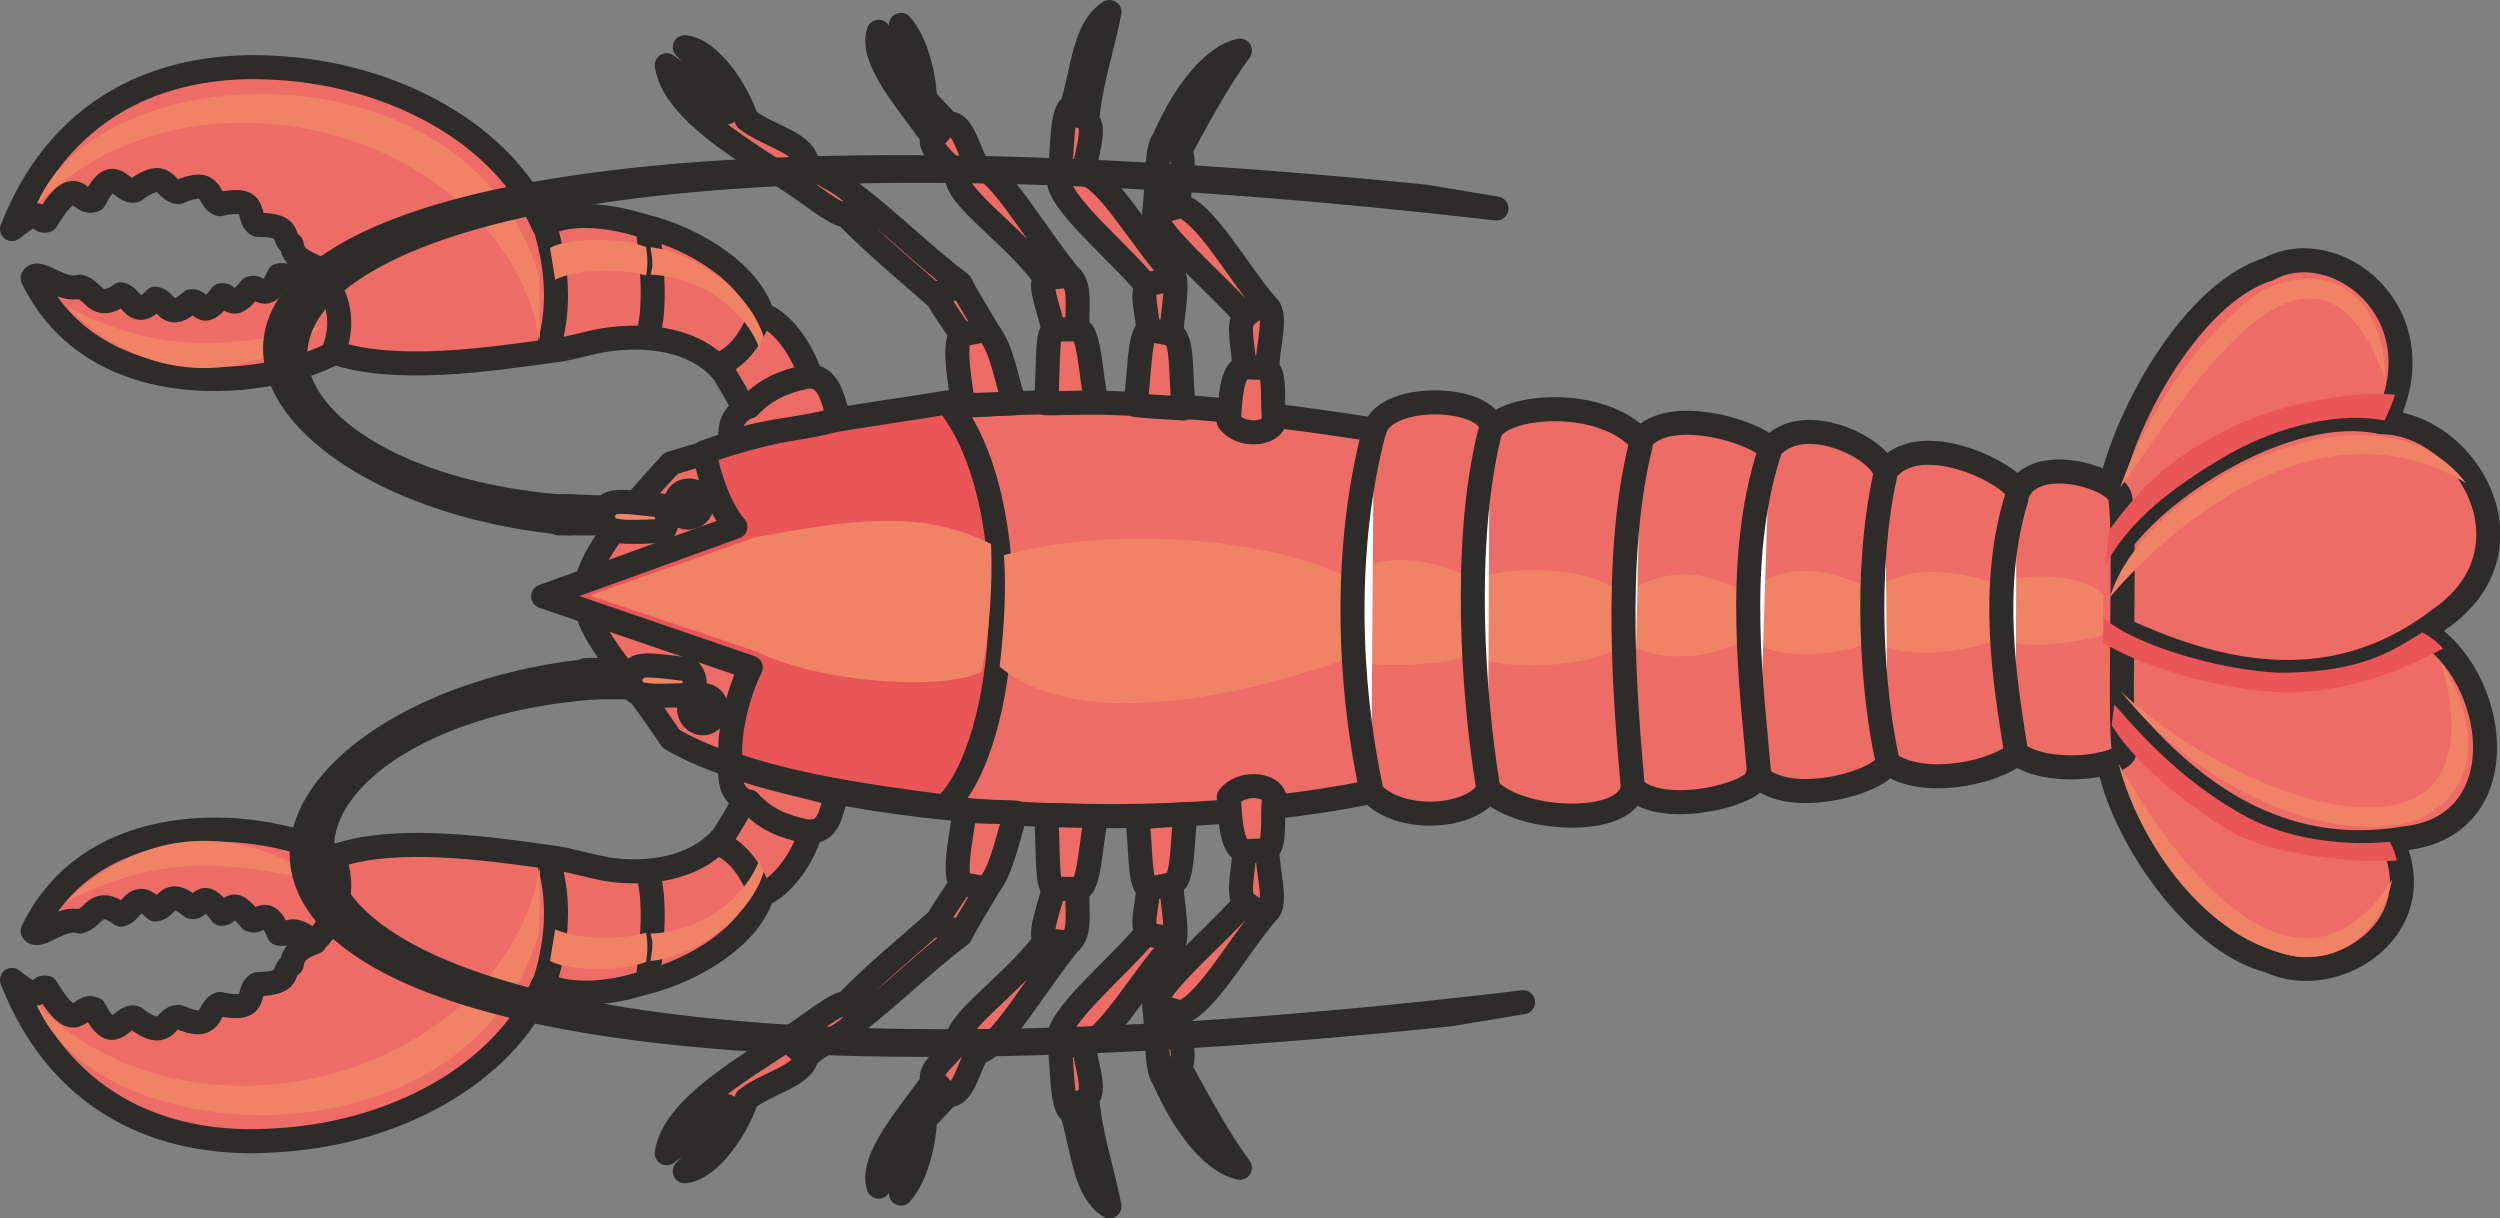 <svg xmlns="http://www.w3.org/2000/svg" width="279.701" height="136.32" viewBox="0 0 209.775 102.24"><rect x="0" y="0" width="209.775" height="102.24" fill="#808080" stroke="none"/><path d="M382.814 392.433c5.616-3.096 14.328 3.6 9.936 12.672-3.96 9.144-11.088 12.456-19.872 12.96-4.68.432-3.816-2.448-3.6-5.4.576-6.264 6.768-18.144 13.536-20.232zm.144 58.032c5.616 2.664 14.256-3.024 9.936-10.728-4.032-7.776-11.088-10.584-19.944-10.944-4.68-.432-3.744 2.016-3.528 4.536.576 5.328 6.768 15.408 13.536 17.136z" style="fill:#ed6c66;stroke:#2d2c2b;stroke-width:2.016;stroke-linecap:round;stroke-linejoin:round;stroke-miterlimit:10.433" transform="translate(-192.518 -369.825)"/><path d="M395.702 422.673c6.48 3.744 8.208 16.416-1.368 17.496-9.432 1.584-17.208-2.664-24.12-11.16-3.816-4.392-2.088-6.912.072-8.424 4.824-3.168 18.936-3.312 25.416 2.088z" style="fill:#ed6c66;stroke:#2d2c2b;stroke-width:2.016;stroke-linecap:round;stroke-linejoin:round;stroke-miterlimit:10.433" transform="translate(-192.518 -369.825)"/><path d="M392.318 405.249c7.2.072 13.32 10.656 4.968 16.488-7.992 6.12-16.704 5.4-25.992 1.224-5.112-2.016-2.88-4.176-1.44-6.696 3.24-5.328 14.616-12.744 22.464-11.016z" style="fill:#ed6c66;stroke:#2d2c2b;stroke-width:2.016;stroke-linecap:round;stroke-linejoin:round;stroke-miterlimit:10.433" transform="translate(-192.518 -369.825)"/><path d="M307.862 405.897c-26.784-4.32-42.912-2.16-59.04 2.808-11.52 12.456-7.488 11.808 0 23.112 9.576 5.688 37.296 8.784 58.752 4.464 2.376 2.664 8.496 2.232 9.864-.216 2.52 2.736 11.592 3.168 12.096-.144 2.304 2.52 10.44.576 10.44-1.008 2.808 2.736 10.368.504 10.944-1.08 3.024 2.232 9.216.72 10.8-.792 2.592 1.944 8.64 1.152 9.072-.072-.576-1.368.216-20.016-.432-21.6-.72-1.584-6.984-3.384-8.496-.288-.792-1.656-8.424-5.4-11.16-1.656-.576-2.088-7.056-5.256-9.72-1.872-.576-1.296-8.424-3.888-10.8-.792-3.312-3.6-11.088-3.024-12.528-.936.072-2.736-8.784-3.24-9.792.072z" style="fill:#ed6c66;stroke:#2d2c2b;stroke-width:2.016;stroke-linecap:round;stroke-linejoin:round;stroke-miterlimit:10.433" transform="translate(-192.518 -369.825)"/><path d="M272.006 403.593c6.768 8.352 5.256 28.8-.216 33.912-6.264-.792-12.96-1.8-17.928-3.6-.36-2.376.648-6.12 1.656-8.064l-17.424-5.976 16.128-5.832c-1.224-1.368-2.232-4.176-2.592-6.264 6.264-2.304 13.464-3.024 20.376-4.176z" style="fill:#ea5558;stroke:#2d2c2b;stroke-width:2.016;stroke-linecap:round;stroke-linejoin:round;stroke-miterlimit:10.433" transform="translate(-192.518 -369.825)"/><path d="M369.926 428.937c3.168 3.672 6.552 6.984 11.232 9.504 3.024 1.584 7.488 2.448 11.88 2.016.288.504.504 1.008.576 1.584-3.816.216-9.864-.504-13.248-2.088-2.952-1.584-8.424-5.544-10.656-9.288zm-1.08-7.416.144 2.232c3.96 2.448 11.664 4.32 16.2 4.176 5.76-.36 9.504-2.232 12.312-3.672-.36-.504-1.08-1.008-1.728-1.368-2.664 1.656-5.04 3.24-11.376 3.384-4.176.072-12.6-2.016-15.552-4.752zm.36-4.32c1.584-2.88 4.248-5.76 10.368-9.288 4.392-2.448 9.36-3.528 13.032-2.808.288-.648.72-1.512.864-2.16-3.528-.36-10.224.72-14.76 3.312-3.96 1.944-6.552 4.392-9.216 8.064z" style="fill:#ea5558" transform="translate(-192.518 -369.825)"/><path d="M276.758 416.409c10.152-2.736 23.112-1.08 28.872 1.872 3.312-2.808 8.496-.936 10.44.144 3.024-1.08 9.432-1.296 12.672 1.224 4.464-2.736 7.488-1.512 10.368-.072 3.888-3.312 7.92-1.368 10.728-.288 3.24-2.448 7.416-1.296 10.656-.432 1.368-1.08 7.056-.936 8.568.936-.216.648.072 2.448-.144 3.384-.36.072-6.048 1.512-8.424.216-3.384 1.152-7.56 1.872-10.8.288-2.376.864-7.272 1.944-10.512-.216-3.384 1.656-7.2 2.088-10.368.216-1.584 2.088-10.296 2.664-12.672 1.08-2.232.864-8.64 1.296-10.44.288-7.632 2.736-22.32 6.552-29.304.72.36-3.096.576-6.408.36-9.36zm-1.872 9.791c-3.528 1.657-13.752.865-18.936-1.727l-13.968-4.68 13.968-4.896c7.128-1.296 13.68-2.52 19.728.576.144 3.456-.144 7.632-.792 10.728zm95.4 7.705c1.728 6.624 7.344 14.904 14.976 16.2 4.536.432 7.272-2.952 7.992-6.48-6.336 10.008-15.264 3.744-22.968-9.72zm.144-6.12c7.416 9.216 19.008 13.248 25.344 10.656 5.328-2.736 4.392-8.712 1.584-13.032 5.544 19.656-17.28 11.736-26.928 2.376zm-.864-7.848c3.528-4.248 16.848-17.424 29.88-9.576-7.488-9.792-27.144.216-29.88 9.576zm.864-9.216c1.872-5.472 6.264-12.528 11.736-16.416 5.904-2.952 10.368.288 10.512 7.416-6.12-17.28-17.568 2.736-22.248 9z" style="fill:#f08366" transform="translate(-192.518 -369.825)"/><path d="M253.718 434.049c.144 1.08-.072 2.016 1.152 2.88-.288 1.008-1.008 1.944-1.584 2.952-2.016 2.52-5.616 3.384-9.36 2.952-1.944-.288-3.24-.792-5.184-1.08-5.256-.72-13.032-1.872-18.144-.072-5.256-2.952-20.016-4.752-25.344 6.264.432.792 2.448-1.296 3.96-.792 1.224-.288 1.368-2.16 3.456-.576.936-.144 1.152-2.232 2.88-.432 1.008-.072 1.008-1.944 3.024-.216.864.216.792-1.8 2.52.576.792.072.72-1.728 2.448.504.72.432 1.296-1.44 2.376 1.152 1.008.216.792-.936 3.024.72-.648.288-1.8.576-1.944 1.872-.936.504.144 1.584-2.88 1.656-1.008.504.288 2.448-3.168 1.656-1.08.36-.432 2.448-3.456 1.08-1.224 0-.936 2.16-3.672.072-1.152-.288-1.728 2.52-3.384-.72-1.368-.576-1.44 2.52-4.032-1.8-1.008-.216 0 1.656-2.88-.648 4.392 11.232 13.824 14.04 22.032 13.464 9.936-.504 19.224-5.472 22.536-13.104 2.592 1.224 5.976.648 8.352-.072 4.68-1.152 9.072-4.176 10.008-7.416 1.944-.864 3.456-3.24 4.104-5.328 1.656 0 1.728-2.016 2.16-3.096-3.456-.936-5.256-1.224-9-2.448zm0-27.072c.144-1.008-.072-1.944 1.152-2.808-.288-1.008-1.008-1.944-1.584-3.024-2.016-2.52-5.616-3.312-9.36-2.88-1.944.216-3.24.792-5.184 1.008-5.256.72-13.032 1.872-18.144.144-5.256 2.88-20.016 4.752-25.344-6.264.432-.864 2.448 1.224 3.96.72 1.224.288 1.368 2.16 3.456.648.936.144 1.152 2.232 2.88.36 1.008.144 1.008 2.016 3.024.216.864-.144.792 1.8 2.52-.504.792-.144.72 1.656 2.448-.576.72-.36 1.296 1.44 2.376-1.08 1.008-.216.792.936 3.024-.72-.648-.36-1.8-.648-1.944-1.872-.936-.576.144-1.656-2.88-1.656-1.008-.576.288-2.52-3.168-1.728-1.08-.36-.432-2.376-3.456-1.008-1.224-.072-.936-2.16-3.672-.144-1.152.288-1.728-2.448-3.384.792-1.368.576-1.44-2.592-4.032 1.728-1.008.216 0-1.584-2.88.72 4.392-11.232 13.824-14.04 22.032-13.536 9.936.504 19.224 5.544 22.536 13.176 2.592-1.296 5.976-.648 8.352.072 4.68 1.152 9.072 4.176 10.008 7.416 1.944.792 3.456 3.24 4.104 5.256 1.656 0 1.944 2.448 2.376 3.528-3.456 1.008-5.472.792-9.216 2.016z" style="fill:#ed6c66;stroke:#2d2c2b;stroke-width:2.016;stroke-linecap:round;stroke-linejoin:round;stroke-miterlimit:10.433" transform="translate(-192.518 -369.825)"/><path d="M255.374 437.073c1.368 1.512 2.808 2.088 4.824 2.52m-3.96 5.04c-.72-1.8-1.728-3.168-3.096-3.888m-6.192 2.592c.648 2.592.216 6.048-.072 8.784m-8.28-9.864c.936 3.24.648 6.624-.288 9.72m-17.712-10.008c.72 2.016.504 4.32-1.296 6.48m36.072-44.496c1.368-1.44 2.808-2.088 4.824-2.52m-3.96-4.968c-.72 1.8-1.728 3.168-3.096 3.816m-6.192-2.52c.648-2.664.216-6.048-.072-8.784m-8.28 9.792c.936-3.24.648-6.552-.288-9.72m-17.712 10.008c.72-2.016.504-4.248-1.296-6.48" style="fill:#fff;stroke:#2d2c2b;stroke-width:2.016;stroke-linecap:round;stroke-linejoin:round;stroke-miterlimit:10.433" transform="translate(-192.518 -369.825)"/><path d="M219.59 443.913c-8.064-2.016-13.968-2.304-21.528 1.584 6.408-6.336 14.688-6.696 21.528-1.584zm-23.976 10.224c5.328 12.672 36.432 13.824 42.12-6.048.072-1.8.072-3.888.072-5.472-2.88 17.064-28.512 24.984-42.192 11.52zm43.056-3.672c1.44.792 5.904.936 8.064.072.144-.936.144-1.584 0-2.448-2.304.648-5.76.576-7.632-.288zm8.424-2.304c4.32-.144 7.992-3.024 9.144-6.192l.36 1.008c-1.08 3.672-5.544 7.056-9.504 7.488.144-.936.288-1.512 0-2.304zm-27.504-50.976c-8.064 1.944-13.968 2.304-21.528-1.656 6.408 6.408 14.688 6.768 21.528 1.656zm-23.976-10.224c5.328-12.672 36.432-13.824 42.12 6.048.072 1.8.072 3.888.072 5.4-2.88-16.992-28.512-24.984-42.192-11.448zm43.056 3.672c1.44-.864 5.904-.936 8.064-.072.144.936.144 1.512 0 2.376-2.304-.576-5.76-.576-7.632.36zm8.424 2.232c4.32.216 7.992 3.024 9.144 6.192l.36-.936c-1.08-3.672-5.544-7.056-9.504-7.56.144.936.288 1.512 0 2.304z" style="fill:#f08366" transform="translate(-192.518 -369.825)"/><path d="M239.318 412.305c-.576.36-.504 1.08.072 1.44h3.888c.072 1.008 3.24.648 4.896.648.432-.648.504-1.584-.216-2.16-1.656-.144-4.392-.648-4.536.144-1.368.072-2.736-.144-4.104-.072zm2.304 13.752c-.576.36-.576 1.08.072 1.44h3.888c.072 1.008 3.24.648 4.896.648.432-.648.504-1.584-.216-2.16-1.656-.144-4.464-.72-4.536.144-1.44.072-2.736-.144-4.104-.072z" style="fill:#f08366;stroke:#2d2c2b;stroke-width:2.016;stroke-linecap:round;stroke-linejoin:round;stroke-miterlimit:10.433" transform="translate(-192.518 -369.825)"/><path d="M250.118 411.009c.648-.144 1.224.288 1.368.864 0 .72-.432 1.296-1.008 1.368-.648.144-1.224-.288-1.296-.936-.072-.576.288-1.224.936-1.296zm1.368 17.136c.648 0 1.152.504 1.152 1.152 0 .648-.504 1.224-1.152 1.224-.648 0-1.152-.576-1.152-1.224s.504-1.152 1.152-1.152z" style="fill:#2d2c2b;stroke:#2d2c2b;stroke-width:2.016;stroke-linecap:round;stroke-linejoin:round;stroke-miterlimit:10.433" transform="translate(-192.518 -369.825)"/><path d="M350.702 409.713c-1.8 8.208-1.08 18.288.216 24.048m-10.8.936c-.504-6.336-2.16-17.64.864-26.928m-10.8-.576c-2.376 9.576-1.224 22.176-.648 28.8m-12.168-.216c-1.224-7.488-2.16-20.232.144-29.592m-9.72-.072c-2.52 9.648-2.16 20.88-.216 29.952m54.072-3.384c-.864-5.472-2.232-13.536.072-21.024" style="fill:#fff;stroke:#2d2c2b;stroke-width:2.016;stroke-linecap:round;stroke-linejoin:round;stroke-miterlimit:10.433" transform="translate(-192.518 -369.825)"/><path d="M273.302 403.809c-.144-1.728-.864-4.896-.144-5.904-.72-1.152-1.296-1.872-1.944-3.024-2.52-2.232-5.328-4.536-7.704-6.984-.864 0-3.096-1.872-4.68-2.88-3.888-2.592-9.792-5.904-10.368-9.72 1.368 1.008 3.6 2.952 5.04 3.96-.432-2.304-2.232-4.104-3.528-5.472 2.16.216 4.464 3.744 5.184 6.048 1.728 1.368 4.752 1.944 5.04 3.528 1.224 1.224 2.592 1.512 3.816 2.664 3.168 2.376 5.904 5.184 9.072 7.56.792 1.512 1.512 2.592 2.376 4.104 1.152 1.44 1.512 4.032 2.16 5.976-1.44.072-2.952.144-4.32.144zm6.984-.144c.216-2.016 0-6.192.648-6.12-.288-1.44-1.296-3.816-.72-4.392-2.52-3.528-7.704-6.912-7.344-8.568-.72-1.08-2.592-2.376-2.088-3.24-1.872-2.736-5.328-6.48-4.536-8.856.792 1.656 1.728 3.024 2.736 4.104-.144-1.296-.72-3.312-.864-4.68 1.224 1.368 1.944 4.104 2.016 6.192.72.792 1.224 1.296 1.944 2.088 1.224-.216 1.728 2.376 2.448 3.528 1.872.432 4.68 5.472 7.704 9.216 1.08.792.576 2.88.72 4.536 1.008-.144 1.08 4.104 1.584 6.12-1.44 0-2.808.072-4.248.072zm7.488.144c.36-2.016.288-5.976 1.08-6.264 0-1.224-.648-3.168-.072-3.672-2.448-3.024-7.704-7.2-7.416-9.144.36-2.016.144-5.688 1.08-5.976.936-2.88 1.008-6.552 3.168-7.92-.576 3.024-1.584 5.832-1.872 9.072.792.648-.144 2.952-.288 4.536 1.872.144 4.896 5.616 7.416 8.28.648.504 0 3.528-.072 5.184 1.08 0 .72 4.176 1.08 6.192-1.368-.072-2.736-.144-4.104-.288zm7.848 1.368c1.08 1.368 3.456 1.08 3.816.072-.216-1.584.144-3.96-.576-4.536 0-1.728.864-4.536 0-5.184-2.448-2.808-5.328-8.136-7.488-8.496.072-1.512.72-3.744.144-4.536 1.656-3.024 3.24-5.976 5.04-8.424-2.016.432-4.392 2.952-6.408 7.488-.648.72-.504 4.104-.792 6.12.36 1.872 5.112 5.76 7.632 8.64-.72.648-.072 2.88-.072 4.32-1.08.288-1.152 2.592-1.296 4.536zm-22.176 32.688c-.144 1.728-1.008 5.112-.288 6.12-.72 1.152-1.296 1.872-1.944 3.024-2.52 2.232-5.328 4.536-7.704 6.984-.864 0-3.096 1.872-4.68 2.88-3.888 2.592-9.792 5.904-10.368 9.72 1.368-1.008 3.6-2.952 5.04-3.96-.432 2.304-2.232 4.104-3.528 5.472 2.16-.216 4.464-3.744 5.184-6.048 1.728-1.368 4.752-1.944 5.04-3.528 1.224-1.224 2.592-1.512 3.816-2.664 3.168-2.376 5.904-5.184 9.072-7.56.792-1.512 1.512-2.592 2.376-4.104 1.152-1.44 1.656-4.248 2.304-6.192-1.44-.072-2.88-.072-4.32-.144zm6.84.36c.216 2.016 0 6.192.648 6.12-.288 1.44-1.296 3.816-.72 4.392-2.52 3.528-7.704 6.912-7.344 8.568-.72 1.08-2.592 2.376-2.088 3.24-1.872 2.736-5.328 6.48-4.536 8.856.792-1.656 1.728-3.024 2.736-4.104-.144 1.296-.72 3.312-.864 4.68 1.224-1.368 1.944-4.104 2.016-6.192.72-.792 1.224-1.296 1.944-2.088 1.224.216 1.728-2.376 2.448-3.528 1.872-.432 4.68-5.472 7.704-9.216 1.08-.792.576-2.88.72-4.536 1.008.144 1.08-4.104 1.584-6.12-1.44 0-2.808-.072-4.248-.072zm7.632.216c.36 2.016.144 5.616.936 5.904 0 1.224-.648 3.168-.072 3.672-2.448 3.024-7.704 7.2-7.416 9.144.36 2.016.144 5.688 1.08 5.976.936 2.88 1.008 6.552 3.168 7.92-.576-3.024-1.584-5.832-1.872-9.072.792-.648-.144-2.952-.288-4.536 1.872-.144 4.896-5.616 7.416-8.28.648-.504 0-3.528-.072-5.184 1.08 0 .864-3.816 1.224-5.832-1.368.072-2.736.144-4.104.288zm7.704-1.728c1.08-1.368 3.456-1.08 3.816-.072-.216 1.584.144 3.96-.576 4.536 0 1.728.864 4.536 0 5.184-2.448 2.808-5.328 8.136-7.488 8.496.072 1.512.72 3.744.144 4.536 1.656 3.024 3.24 5.976 5.04 8.424-2.016-.432-4.392-2.952-6.408-7.488-.648-.72-.504-4.104-.792-6.12.36-1.872 5.112-5.76 7.632-8.64-.72-.648-.072-2.88-.072-4.32-1.08-.288-1.152-2.592-1.296-4.536z" style="fill:#ed6c66;stroke:#2d2c2b;stroke-width:2.016;stroke-linecap:round;stroke-linejoin:round;stroke-miterlimit:10.433" transform="translate(-192.518 -369.825)"/><path d="m273.59 444.057 1.44.288m-3.672 3.168 1.512.432m-9.216 6.264.792.72m-5.544 2.448 1.008.864m11.232 2.52.648.72m8.784-12.744 1.224.144m-.432-4.464h1.224m6.624-.072 1.512-.288m6.336-2.808 1.656-.072m-1.584 4.464 1.08.792m-8.568 7.776 1.44.432m-2.232-6.408 1.944.36m-9.072 8.928h1.512m-.936 4.968 1.08-.216m-10.368-4.896 1.368.576m15.696 1.656 1.296-.216m-17.784-61.56 1.44-.288m-3.672-3.168 1.512-.432m-9.216-6.264.792-.72m-5.544-2.448 1.008-.864m11.232-2.52.648-.72m8.784 12.744 1.224-.144m-.432 4.464h1.224m6.624.072 1.512.288m6.336 2.808 1.656.072m-1.584-4.464 1.08-.792m-8.568-7.776 1.44-.432m-2.232 6.408 1.944-.36m-9.072-8.928h1.512m-.936-4.968 1.08.216m-10.368 4.896 1.368-.576m15.696-1.656 1.296.216" style="fill:#fff;stroke:#2d2c2b;stroke-width:2.016;stroke-linecap:round;stroke-linejoin:round;stroke-miterlimit:10.433" transform="translate(-192.518 -369.825)"/><path d="m314.27 454.929 6.048-1.008c-121.104 14.544-113.472-23.904-77.76-26.424v-1.44c-34.056 3.024-50.688 41.616 71.712 28.872zm-2.232-68.616 6.048 1.008c-121.104-13.968-113.472 22.752-77.76 25.056v1.368c-34.056-2.88-50.688-39.6 71.712-27.432z" style="fill:#ea5558;stroke:#2d2c2b;stroke-width:2.016;stroke-linecap:round;stroke-linejoin:round;stroke-miterlimit:10.433" transform="translate(-192.518 -369.825)"/></svg>
